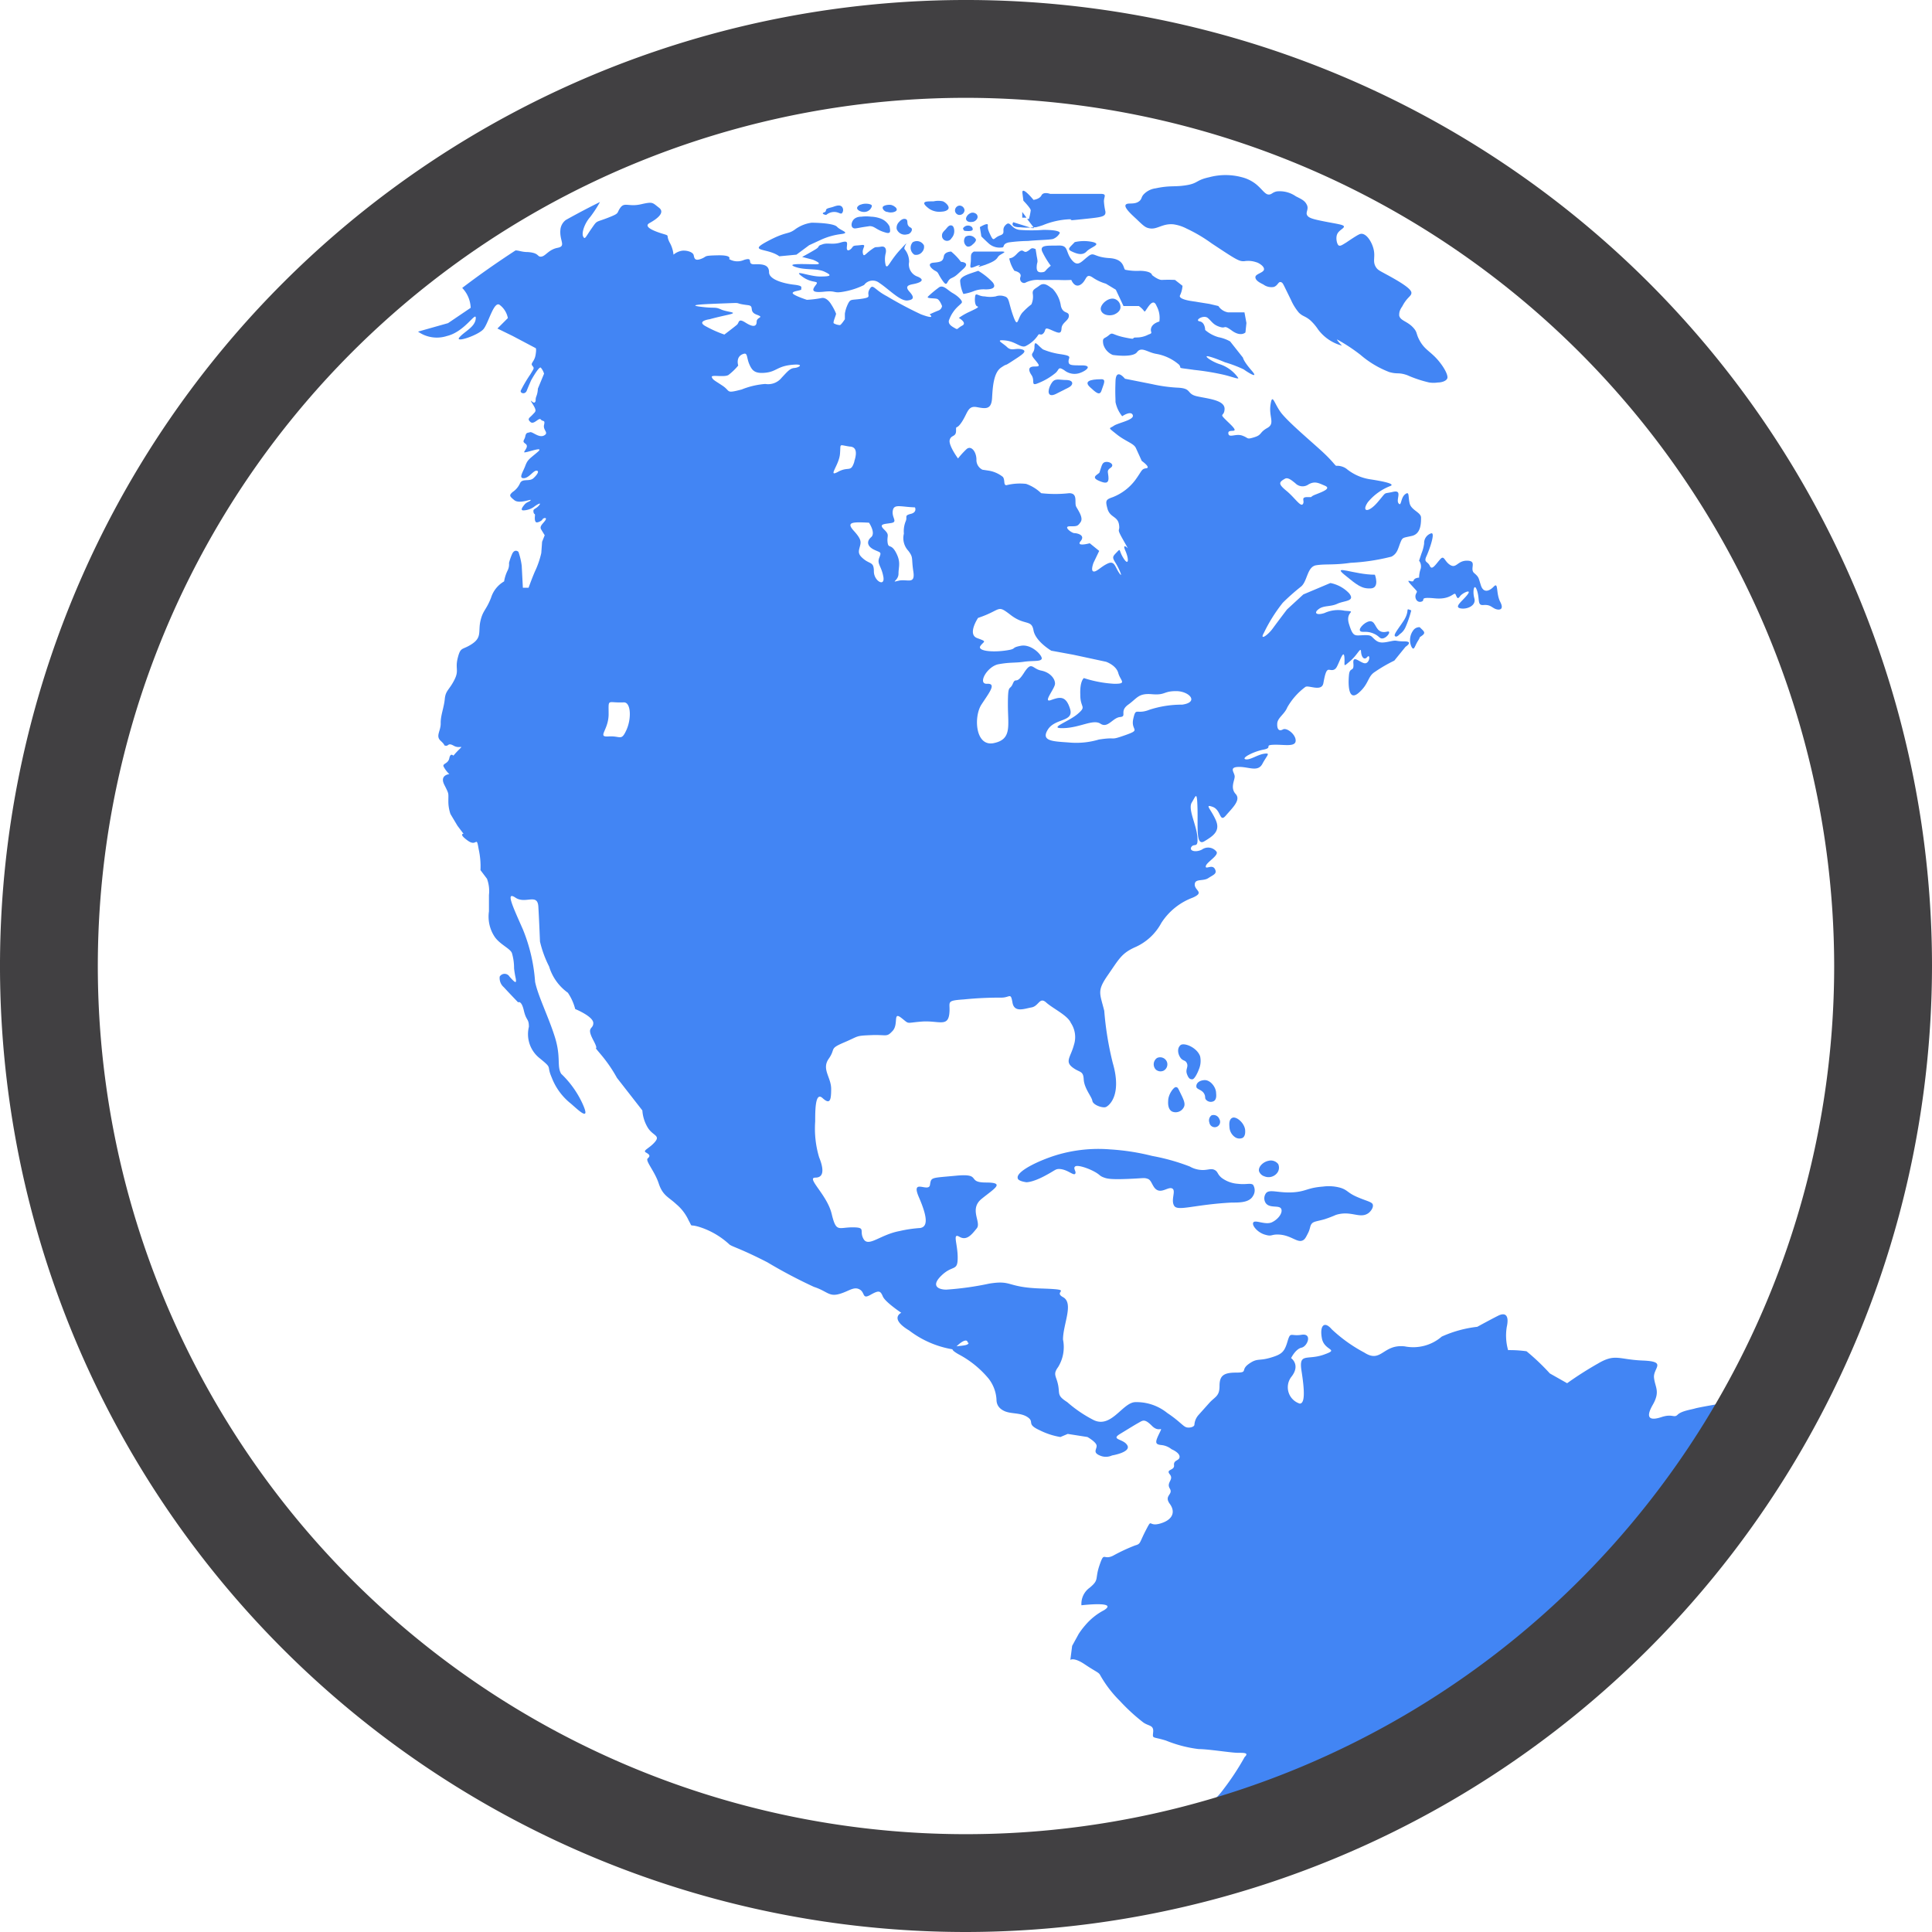 <svg xmlns="http://www.w3.org/2000/svg" viewBox="0 0 118.5 118.5"><defs><style>.cls-1{fill:#4285f4;}.cls-2{fill:#414042;}</style></defs><g id="Layer_2" data-name="Layer 2"><g id="SEO_icon_set" data-name="SEO icon set"><path class="cls-1" d="M66.35,22.41c-.64,0-.81,0-.81-.25s.26-.32-.45-.43a4.39,4.39,0,0,1-1.12-.3c-.35-.27-.52-.61-.52-.15s-.34.34,0,.75.36.45,0,.45-.41.19-.18.53-.08.7.41.49a3.92,3.92,0,0,0,1.08-.64c.22-.21.13-.4.52-.15a1,1,0,0,0,1,.15C66.67,22.71,67,22.41,66.35,22.41Z"/><path class="cls-1" d="M65.46,23.31c-.56,0-.77-.16-1,.25s-.22.86.31.6l.79-.4C65.84,23.61,65.86,23.34,65.46,23.31Z"/><path class="cls-1" d="M67.57,23.93c.12-.37.29-.66,0-.67-.8,0-1.07.16-.71.49S67.46,24.31,67.57,23.93Z"/><path class="cls-1" d="M67.5,28.78c-.09.25,0,.17-.23.34s-.09.28.18.39.54.19.54-.17-.15-.46.12-.64,0-.38-.25-.37S67.59,28.53,67.5,28.78Z"/><path class="cls-1" d="M84.33,35.25c-1.26,0-2.65-.64-1.87,0s1.06.87,1.62.84S84.33,35.25,84.33,35.25Z"/><path class="cls-1" d="M86.14,38c-.26.42-.66.89-.59,1s.21,0,.3-.1a1,1,0,0,0,.37-.46,6.46,6.46,0,0,0,.34-1C86.16,37.28,86.49,37.39,86.14,38Z"/><path class="cls-1" d="M87.08,38.47a.45.45,0,0,0-.38.17,1,1,0,0,0-.14,1c.17.34.2,0,.41-.33s0-.14.26-.33S87.29,38.69,87.08,38.47Z"/><path class="cls-1" d="M88.32,34.32c-.28.32-.49.68-.62.39s-.39-.2-.21-.59.59-1.54.27-1.4a.62.62,0,0,0-.41.62,2.51,2.51,0,0,1-.16.6l-.15.45a.58.58,0,0,1,.1.49,1.71,1.71,0,0,0-.1.55s-.28,0-.34.18-.58-.22-.14.27.37.34.28.57.07.54.35.45-.22-.3.82-.2,1.18-.46,1.28-.22.13.27.27.08.74-.47.45-.09-.84.75-.45.84,1-.15.87-.61,0-1,.17-.46,0,.9.38.87.46.09.68.21.64.14.36-.4-.1-1.25-.4-.94-.64.39-.79-.08-.11-.49-.41-.75.2-.74-.41-.76-.67.49-1.05.27S88.59,34,88.32,34.32Z"/><path class="cls-1" d="M47.8,15.72l1.05-.1.78-.58.76-.35a4.2,4.2,0,0,1,1.18-.33c.63-.08,0-.2-.23-.45s-1.56-.25-1.56-.25a2.22,2.22,0,0,0-1,.4c-.47.35-.52.1-1.73.75S47.07,15.19,47.8,15.72Z"/><path class="cls-1" d="M50.41,15c-.32.1-.07.1-.4.3s-.81.46-.81.46l.66.17s.7.28.17.28-1.88-.08-1.28.15,1.34.08,1.81.3.45.3-.25.3-1.74-.47-1.11,0,1.09.2.83.53-.22.48.53.4.53.12,1.18,0A4.6,4.6,0,0,0,53,17.48a.65.65,0,0,1,.93-.13c.58.38,1.28,1.13,1.73,1.08s.38-.25.13-.53-.18-.4.2-.47.83-.23.3-.46a.79.79,0,0,1-.53-.9,1.21,1.21,0,0,0-.27-.78c-.13-.13.43-.73-.25,0s-.78,1.21-.91,1a1.51,1.51,0,0,1,0-.78s.1-.45-.3-.38-.26-.05-.61.2-.45.48-.5.18.28-.53-.1-.48-.45,0-.55.15-.35.3-.33,0,.1-.45-.4-.3S50.74,14.86,50.41,15Z"/><path class="cls-1" d="M58.94,16.06a3.52,3.52,0,0,0-.6-.63s-.4,0-.45.29-.15.35-.62.39-.14.38.09.5.13.14.45.6.23,0,.53-.14.3-.17.75-.58S58.94,16.06,58.94,16.06Z"/><path class="cls-1" d="M60,16.61c-.45.16-1.07.31-1.11.6a2.16,2.16,0,0,0,.2.82,3,3,0,0,0,.63-.17,1.63,1.63,0,0,1,.73-.11c.36,0,.7-.08.44-.43A4.11,4.11,0,0,0,60,16.61Z"/><path class="cls-1" d="M61.24,15.43c-.73,0-1.51,0-1.51,0-.18.12-.18.17-.18.49s-.12.55.09.49.23-.11.43-.15-.41.25.31,0,.75-.39.86-.54S62,15.39,61.24,15.43Z"/><path class="cls-1" d="M66.72,15.74c-.41.32-.62.67-1,.18s-.17-.88-.8-.86-1.16-.06-1,.36a5.28,5.28,0,0,0,.53.88c-.41.32-.28.38-.56.4s-.32-.14-.3-.4.09-.15,0-.58l-.07-.44c-.3-.13-.26,0-.52.14s-.22-.29-.64.16-.52.08-.41.46a2.11,2.11,0,0,0,.27.57s.47.09.37.37.17.46.34.34a1.67,1.67,0,0,1,.82-.15c.33,0,.84,0,1.14,0a8.09,8.09,0,0,0,.82,0s.2.53.58.28.28-.73.73-.43a2.79,2.79,0,0,0,.81.38l.61.37.47,1h.94a1.4,1.4,0,0,1,.34.33c.06.13.49-1,.75-.33a1.51,1.51,0,0,1,.17.95s-.41.1-.5.39.16.3-.17.41a1.56,1.56,0,0,1-.74.18c-.41,0,.13.17-.7,0s-.73-.36-1-.13-.4.11-.33.54a1,1,0,0,0,.58.66s1.22.19,1.49-.17.62,0,1.15.1a2.89,2.89,0,0,1,1.43.67c.21.27-.24.15.94.32a15.38,15.38,0,0,1,1.77.29c.49.11,1,.32.91.19a2.23,2.23,0,0,0-1.09-.82c-.53-.16-1.1-.58-.72-.49s1,.36,1,.36a7.7,7.7,0,0,1,1.16.44c.14.11,1,.67.48.07s-.53-.79-.53-.79l-.79-1a2.38,2.38,0,0,0-.72-.26,2.14,2.14,0,0,1-.81-.44s0-.47-.34-.53.25-.43.51-.2.32.41.73.54.19-.17.74.23.83.11.83.11l.06-.58-.12-.65h-1a.89.89,0,0,1-.6-.39l-.55-.13-1.07-.17s-.87-.11-.73-.36a1.63,1.63,0,0,0,.15-.58l-.46-.36a7.92,7.92,0,0,0-.81,0c-.24,0-.6-.3-.6-.3s0-.24-.73-.26a3.53,3.53,0,0,1-.89-.06c-.17,0,0-.66-1-.72S67.13,15.41,66.72,15.74Z"/><path class="cls-1" d="M66.65,15.42c.26-.27.92-.42.4-.57a2.52,2.52,0,0,0-1.13,0c-.32.34-.49.43-.19.57S66.39,15.7,66.65,15.42Z"/><path class="cls-1" d="M60.64,14.93a1,1,0,0,0,.79.25c.23,0,0-.2.43-.31a9.35,9.35,0,0,1,1.19-.09c.59-.06,1.25-.06,1.53-.12A.8.8,0,0,0,65,14.3s.11-.2-1-.2a9.54,9.54,0,0,1-1.46,0c-.56-.07-.56-.6-.86-.3s.06.5-.34.64-.37.43-.58,0-.17-.47-.17-.64-.49.13-.49.13c.06.36.09.57.09.57S60.41,14.72,60.64,14.93Z"/><path class="cls-1" d="M62.59,13.94a3.88,3.88,0,0,0,.83,0h.46l-.35,0a4.38,4.38,0,0,0,.44-.13,4.81,4.81,0,0,1,1.6-.36c.48,0-.48.13.76,0s1.51-.14,1.47-.48a3.86,3.86,0,0,1-.09-.62c0-.3.2-.45-.19-.46-1.1,0-1.69,0-1.69,0l-1.42,0s-.41-.15-.53.09-.49.28-.49.28-.73-.9-.68-.42l.06.47s.45.46.45.59a3.59,3.59,0,0,1-.11.53H63l.43.56H63.3l-1.15-.36S61.9,13.94,62.59,13.94Z"/><polygon class="cls-1" points="62.7 13.35 62.96 13.35 62.7 13 62.7 13.35"/><path class="cls-1" d="M59.63,13.61c.16,0,.35-.17.33-.33s-.14-.19-.15-.2a.32.32,0,0,0-.3,0c-.16.07-.31.28-.24.41S59.51,13.63,59.63,13.61Z"/><path class="cls-1" d="M58,14.07c-.14.14-.22.23-.22.35a.31.31,0,0,0,.58.19.64.64,0,0,0,.17-.45s0-.29-.16-.33S58.12,13.93,58,14.07Z"/><path class="cls-1" d="M59.65,15s.23-.17.21-.31a.46.46,0,0,0-.64-.17.41.41,0,0,0,.07.58C59.42,15.18,59.59,15.07,59.65,15Z"/><path class="cls-1" d="M59.07,14c0,.07.06.14.07.15s.48.07.52-.06a.2.2,0,0,0-.08-.19A.36.36,0,0,0,59.07,14Z"/><path class="cls-1" d="M57,12.81a1.13,1.13,0,0,0,.77.17c.13,0,.37-.06.41-.2s-.16-.35-.34-.43a1.3,1.3,0,0,0-.58,0c-.36,0-.54,0-.57.1S56.89,12.73,57,12.81Z"/><path class="cls-1" d="M58.8,13.18a.31.31,0,0,0,.36-.28.31.31,0,0,0-.31-.29.3.3,0,0,0-.27.35A.29.29,0,0,0,58.8,13.18Z"/><path class="cls-1" d="M55,14.05a.53.53,0,0,0,.65.32c.15,0,.3-.19.28-.31s-.12-.08-.22-.22,0-.34-.15-.4-.31.05-.41.17A.5.5,0,0,0,55,14.05Z"/><path class="cls-1" d="M53,13.92l.34-.05c.28,0,.36.17.78.33.21.07.36.13.44.06s0-.34,0-.37A1,1,0,0,0,54,13.4a1.87,1.87,0,0,0-.58-.11,2.28,2.28,0,0,0-.58,0c-.24,0-.43.08-.53.24s-.11.36,0,.44S52.49,14,53,13.92Z"/><path class="cls-1" d="M50.68,13.18a.76.76,0,0,1,.49-.18c.26,0,.38.15.47.08a.31.31,0,0,0,0-.4c-.12-.12-.3-.08-.52,0s-.45.08-.46.22-.17.11-.19.18S50.68,13.19,50.68,13.18Z"/><path class="cls-1" d="M53,13a.49.49,0,0,0,.37-.16s.13-.15.1-.24-.41-.16-.67-.05c-.06,0-.24.11-.23.22S52.77,13,53,13Z"/><path class="cls-1" d="M54.43,13c.23.08.54,0,.57-.12s-.15-.25-.3-.3-.53,0-.56.13S54.29,13,54.43,13Z"/><path class="cls-1" d="M56.08,15.62a.47.47,0,0,0,.49-.18.46.46,0,0,0,.1-.39.49.49,0,0,0-.69-.19A.51.51,0,0,0,56.08,15.62Z"/><path class="cls-1" d="M68.31,19.3s.36-.12.41-.4a.52.52,0,0,0-.34-.56c-.39-.14-.93.35-.86.66S68,19.4,68.31,19.3Z"/><path class="cls-1" d="M84.74,38.75c-.37-.11-.36-.58-.64-.64s-.76.39-.69.56.34,0,.77.16.42.36.63.33.44-.31.39-.4S85,38.82,84.74,38.75Z"/><path class="cls-1" d="M72.8,65.22c.1.22-.1.37,0,.65s.19.33.33.33.34-.43.4-.6a1.33,1.33,0,0,0,.08-.81c-.19-.55-1-.87-1.21-.68s-.16.53,0,.76S72.71,65,72.8,65.22Z"/><path class="cls-1" d="M71.37,65.67a.44.44,0,0,0,.2-.55.45.45,0,0,0-.6-.23.47.47,0,0,0-.08.71A.44.44,0,0,0,71.37,65.67Z"/><path class="cls-1" d="M71.9,68.18a.56.56,0,0,0,.7-.25c.13-.22,0-.48-.18-.85s-.18-.39-.3-.4-.47.43-.47.85C71.64,67.67,71.63,68.05,71.9,68.18Z"/><path class="cls-1" d="M73.38,66.65c0,.18.37.17.5.48.07.15,0,.23.1.33a.39.39,0,0,0,.48.07c.17-.11.14-.38.13-.48,0-.37-.36-.83-.73-.8S73.36,66.49,73.38,66.65Z"/><path class="cls-1" d="M74.31,68.41a.39.39,0,0,0-.13.45.33.33,0,1,0,.61-.22A.38.38,0,0,0,74.31,68.41Z"/><path class="cls-1" d="M75.74,69.74a.48.48,0,0,0,.48.05c.2-.13.15-.46.15-.5-.06-.44-.55-.83-.78-.73s-.19.43-.18.58A.79.79,0,0,0,75.74,69.74Z"/><path class="cls-1" d="M77.55,72.15a.67.67,0,0,0,.78-.2.53.53,0,0,0,.07-.55.57.57,0,0,0-.6-.2c-.31.06-.63.35-.58.63A.51.51,0,0,0,77.55,72.15Z"/><path class="cls-1" d="M75.94,72.61a1.88,1.88,0,0,1-1-.36c-.29-.23-.22-.39-.46-.5s-.45.06-.9,0a1.6,1.6,0,0,1-.6-.2,12.71,12.71,0,0,0-2.31-.65,13.92,13.92,0,0,0-2.57-.4,8.92,8.92,0,0,0-3.31.35c-1.13.35-2.45,1-2.37,1.4,0,.19.46.25.51.26s.41,0,1.1-.36.68-.44.91-.45c.51,0,.89.42,1,.3s-.14-.33,0-.45.77.09,1.16.3.31.25.55.35.47.15,1.51.11,1-.09,1.25,0,.28.58.61.7.69-.25.9-.1-.12.7.1,1.05,1.24-.08,3.52-.2c.51,0,1.08,0,1.31-.4a.63.63,0,0,0,0-.7C76.65,72.55,76.45,72.67,75.94,72.61Z"/><path class="cls-1" d="M83.18,73.39c-.53-.24-.52-.39-.94-.53a2.67,2.67,0,0,0-1.1-.08c-.91.07-1,.27-1.69.34-1,.1-1.59-.23-1.81.08a.53.53,0,0,0,0,.6c.25.33.82.1.94.34s-.18.65-.57.83-1-.16-1.13,0,.23.61.68.75.38,0,.79,0c.84,0,1.23.57,1.59.34.11-.07.17-.19.3-.45s.1-.42.22-.56.34-.14.79-.27a7.2,7.2,0,0,0,.68-.26c.93-.3,1.47.26,2-.11.17-.13.32-.36.27-.53S83.78,73.66,83.18,73.39Z"/><path class="cls-1" d="M69.72,13.45c.33.32.5.48.68.53.55.17.84-.29,1.58-.22a2.5,2.5,0,0,1,.8.26,9.38,9.38,0,0,1,1.54.91c1.51,1,1.68,1.11,2,1.09a1.51,1.51,0,0,1,.75.07c.05,0,.46.2.46.42S77,16.79,77,17s.29.35.49.45a.83.83,0,0,0,.64.15c.24-.08.27-.32.41-.3s.16.12.38.56l.26.53a3.23,3.23,0,0,0,.49.79c.25.24.36.19.68.45a3,3,0,0,1,.49.57,2.68,2.68,0,0,0,1.47,1s-.33-.34-.3-.38a10.71,10.71,0,0,1,1.43.94,6,6,0,0,0,1.77,1.06c.53.15.55,0,1.1.19a7.36,7.36,0,0,0,1.35.45,1.75,1.75,0,0,0,.53,0c.21,0,.48-.07.57-.23s-.13-.57-.34-.86c-.59-.82-1-.83-1.36-1.51-.21-.39-.12-.46-.34-.72-.38-.45-.83-.45-.9-.79,0-.15,0-.29.19-.56.3-.58.56-.61.56-.83s-.52-.58-1.54-1.13c-.4-.22-.53-.27-.64-.45-.23-.37,0-.63-.16-1.17-.09-.33-.37-.85-.71-.87-.1,0-.16,0-.94.53-.26.16-.36.23-.46.19s-.21-.42-.11-.68.44-.37.42-.49-.48-.16-1.36-.34c-.64-.13-.84-.21-.91-.38s.12-.35,0-.6-.28-.33-.68-.53a1.73,1.73,0,0,0-1.17-.3c-.29.06-.31.21-.52.19s-.39-.34-.76-.64a2.3,2.3,0,0,0-.86-.42,3.86,3.86,0,0,0-2,0c-.83.18-.67.37-1.4.49s-1,0-1.88.19a1.23,1.23,0,0,0-.75.38c-.14.16-.1.25-.23.38-.31.29-.77.08-.87.26S69.44,13.19,69.72,13.45Z"/><path class="cls-1" d="M59.16,3a56.16,56.16,0,1,0,56.15,56.16A56.22,56.22,0,0,0,59.16,3ZM5,59.16a54.21,54.21,0,1,1,101.8,25.93l-1.26,1s-1.35.23-1.58.3-.83.15-1.06.38-.3-.08-1,.15-1,.07-.53-.75.15-1.06.08-1.66.83-1-.68-1.06S99.08,83,98,83.64a21.4,21.4,0,0,0-1.88,1.2l-1.06-.6a13.79,13.79,0,0,0-1.43-1.36,7.5,7.5,0,0,0-1.13-.07,3.26,3.26,0,0,1-.08-1.43c.15-.68-.07-.91-.53-.68s-1.28.68-1.28.68a7.28,7.28,0,0,0-2.18.6,2.67,2.67,0,0,1-2.27.6c-1.35-.15-1.43,1.06-2.48.38a9.19,9.19,0,0,1-2-1.43c-.45-.53-.75-.23-.6.56s1.13.64.11,1-1.54-.15-1.36,1,.23,2-.11,2a1.05,1.05,0,0,1-.53-1.62c.61-.75,0-1.17,0-1.17s.27-.56.64-.64.68-.9,0-.79-.67-.23-.86.41-.34.79-1.06,1-.79,0-1.32.38,0,.53-.79.53-1,.22-1,.83-.26.64-.6,1l-.68.76a1,1,0,0,0-.26.6c0,.15-.34.23-.53.15s-.45-.41-1.13-.86A3,3,0,0,0,69.65,86c-.79,0-1.47,1.63-2.57,1.1A7.89,7.89,0,0,1,65.46,86c-.64-.41-.45-.49-.56-1.05s-.34-.64,0-1.1a2.34,2.34,0,0,0,.3-1.69c0-.94.68-2.23,0-2.6s.79-.46-1.35-.53-1.74-.53-3.17-.3a18.5,18.5,0,0,1-2.64.37c-.41,0-1-.18-.3-.86s1-.23,1-1.1-.34-1.54.11-1.28.76-.15,1.06-.52-.49-1.17.3-1.81,1.47-1,.26-1-.22-.57-1.81-.42-1.54.08-1.62.57-1.2-.45-.68.75.57,1.81.08,1.89a8,8,0,0,0-1.28.19c-1.17.22-1.89,1-2.19.49s.19-.72-.68-.72-1,.34-1.28-.83-1.58-2.22-1-2.22.49-.61.23-1.25A6.13,6.13,0,0,1,50,68.79c0-.68,0-1.85.45-1.44s.53.16.53-.56-.6-1.21-.15-1.85,0-.6.94-1,.68-.41,1.66-.45.94.15,1.32-.26,0-1.21.53-.8.23.31,1.24.23,1.59.34,1.7-.43-.3-.85.9-.93a21.82,21.82,0,0,1,2.3-.11c.53,0,.57-.34.68.3s.72.38,1.17.3.49-.67.9-.3,1.32.79,1.51,1.25a1.56,1.56,0,0,1,.19,1.35c-.19.72-.56,1-.11,1.36s.68.19.71.75.49,1.06.53,1.32.64.46.83.38,1-.72.42-2.71A19.52,19.52,0,0,1,67.73,62c-.27-1.09-.46-1.21.22-2.19s.83-1.32,1.62-1.69a3.36,3.36,0,0,0,1.66-1.51,3.91,3.91,0,0,1,1.92-1.55c.76-.33.12-.43.13-.81s.51-.18.83-.39.57-.27.4-.57-.6.08-.55-.17.85-.67.64-.9a.65.65,0,0,0-.88-.11c-.4.2-.81.07-.64-.17s.43.13.36-.63-.59-1.69-.34-2.09.32-.77.35.38-.11,2.32.42,2,1-.62.7-1.3-.72-1-.19-.81.41,1,.81.53.94-.95.6-1.32-.07-.81-.06-1.06-.39-.58.23-.6,1.19.34,1.47-.19.53-.68.11-.62-.88.41-1.15.34.48-.47,1.1-.59,0-.28.64-.3,1.32.15,1.34-.24-.55-.83-.78-.7-.37,0-.35-.36.45-.57.62-1a4.08,4.08,0,0,1,1.11-1.25c.21-.12,1,.32,1.1-.23s.17-.76.28-.81.37.14.55-.2.42-1.1.46-.57-.12.63.35.23.65-.91.67-.58.19.55.38.33.17.33-.1.38-.8-.58-.75,0-.22.19-.27.72-.06,1.66.59,1.1.54-1,1-1.29a9,9,0,0,1,1.19-.69l.69-.85s.52-.33-.07-.33-.41-.1-.88,0-.68.11-.93-.11-.2-.29-.72-.27-.62.12-.87-.69.57-.75-.26-.81a2,2,0,0,0-1.24.14c-.49.16-.68,0-.36-.24s.72-.13,1.15-.33,1.13-.14.71-.65a2.15,2.15,0,0,0-1.14-.62l-1.66.7-1,.92s-.55.72-.87,1.16-.84.78-.54.26a9.7,9.7,0,0,1,1.15-1.83,13.33,13.33,0,0,1,1.13-1c.39-.34.36-1.21.92-1.3s1.1,0,2.11-.15a12.61,12.61,0,0,0,2.51-.38c.36-.19.4-.5.54-.85s.15-.29.71-.42.56-.79.56-1.12-.6-.45-.7-.88,0-.77-.28-.55-.22.78-.4.55.28-.85-.35-.7-.33-.07-.93.63-1,.58-.6,0a3.34,3.34,0,0,1,1.4-1c.26-.13-.47-.28-1.25-.4a3,3,0,0,1-1.48-.66,1,1,0,0,0-.61-.17c-.07,0-.2-.28-1-1S79.16,26,78.66,25.42s-.61-1.39-.73-.61.3,1.16-.2,1.44-.31.42-.8.57-.32.05-.73-.1-.84.18-.86-.15.83.13.07-.6-.32-.33-.3-.88-1-.63-1.68-.78-.3-.48-1.16-.53a9.31,9.31,0,0,1-1.61-.22L69,23.23s-.55-.7-.58.15,0,.93,0,1.28a2,2,0,0,0,.41.87s.54-.37.65-.07-.9.47-1.17.66-.39.06.17.51,1.06.56,1.19.85l.36.79s.58.41.28.45-.25.13-.66.7a3.18,3.18,0,0,1-1.39,1.07c-.42.15-.48.19-.33.72s.61.45.7.94-.17.19.19.84l.36.64s-.38-.37-.15.16.19.94-.12.45-.15-.64-.41-.37-.3.3-.08.65.49,1,.23.63-.28-.78-.7-.59-.69.53-.88.49,0-.53,0-.53l.35-.73-.58-.47s-.87.24-.56-.13-.21-.49-.38-.49-.72-.42-.28-.42.48,0,.66-.26-.14-.7-.27-.94.13-.83-.43-.83a7.66,7.66,0,0,1-1.72,0,2.56,2.56,0,0,0-.92-.57,3.37,3.37,0,0,0-1.21.08c-.2,0-.07-.32-.22-.51a1.89,1.89,0,0,0-.85-.38l-.4-.06a.66.66,0,0,1-.37-.62c0-.47-.32-.9-.61-.64a5.42,5.42,0,0,0-.52.57s-.59-.8-.51-1.13.39-.17.39-.57,0,0,.36-.55.36-1,.91-.9.9.17.94-.57.11-1.56.56-1.86.08,0,.66-.38,1-.62.61-.73-.63.13-.91-.14-.77-.47-.13-.41.94.45,1.24.36a1.94,1.94,0,0,0,.79-.68c.08-.15.17.07.34-.13s0-.4.47-.19.61.26.63-.1.45-.47.45-.77-.36-.09-.49-.6a1.92,1.92,0,0,0-.51-1.06c-.21-.13-.49-.43-.79-.2s-.47.24-.42.54a1.15,1.15,0,0,1-.09.62,4.16,4.16,0,0,0-.51.46c-.36.35-.3,1.09-.6.26s-.23-1.13-.53-1.21a.8.8,0,0,0-.55,0,1.85,1.85,0,0,1-.67,0c-.4,0-.55-.27-.59,0s0,.57.13.61,0,.11-.49.34a3.9,3.9,0,0,0-.64.37s.53.3.21.47-.26.27-.43.17-.51-.26-.36-.56a2,2,0,0,1,.24-.45c.23-.34.51-.49.53-.59s-.21-.36-.56-.56-.61-.57-.89-.32a6.18,6.18,0,0,0-.64.54c-.08.12.39.08.56.13s.31.44.31.44a.34.34,0,0,1-.23.28c-.21.08-.53.23-.53.23s.44.36-.53,0a23.55,23.55,0,0,1-2.09-1.11c-.81-.42-.85-.81-1.07-.42s.21.47-.44.57-.71,0-.86.28a2.12,2.12,0,0,0-.21.64l0,.34s-.22.34-.3.36a.82.82,0,0,1-.38-.11c-.07-.06.14-.49.14-.59a3.18,3.18,0,0,0-.29-.56s-.26-.47-.6-.4a6.6,6.6,0,0,1-.9.11s-.93-.3-.87-.43.56-.13.53-.23.15-.2-.46-.27-1.52-.31-1.52-.76-.36-.51-.89-.49,0-.47-.64-.27a1,1,0,0,1-.92-.05s.22-.25-.7-.23-.62.06-1,.21-.43,0-.47-.21-.45-.32-.73-.28a1.07,1.07,0,0,0-.51.24,1.91,1.91,0,0,0-.25-.77c-.24-.49.08-.36-.47-.53s-1.13-.43-.75-.64,1-.62.58-.94-.36-.38-1.11-.21-1-.15-1.26.21,0,.32-.77.62-.63.13-1,.66-.4.7-.51.49.07-.79.43-1.2a7.37,7.37,0,0,0,.6-.92c-.71.35-1.41.72-2.09,1.1a.84.84,0,0,0-.33.54c-.1.73.38,1.06-.18,1.17s-.73.51-1,.54-.1-.23-.83-.28c-.36,0-.54-.1-.75-.1-1.12.73-2.21,1.49-3.27,2.3a1.86,1.86,0,0,1,.52,1.22l-1.39.94-1.84.52a2,2,0,0,0,1.77.27c1.13-.27,1.81-1.59,1.77-1.07s-.68.78-1,1.15,1.17-.13,1.48-.51.64-1.77,1-1.47a1.32,1.32,0,0,1,.49.8l-.64.64.94.46,1.4.74s.07,0,0,.42-.33.5-.2.66.11.15-.12.53a8.54,8.54,0,0,0-.59,1c-.05.16.27.26.37,0s.27-.64.27-.64.48-.87.59-.77a1,1,0,0,1,.2.37l-.38.92s0,.23-.09.46,0,.28-.1.38-.41-.35-.13.1.18.45,0,.65-.36.25-.14.45.52-.3.64-.15.28,0,.2.33.32.48,0,.65-.71-.25-.86-.2-.24,0-.29.25-.22.3,0,.45,0,.36-.07.51,1.33-.43.83,0-.61.45-.76.85-.42.76-.1.76.58-.46.78-.46.07.23-.18.46-.67,0-.82.3a1.26,1.26,0,0,1-.46.55c-.22.2-.2.25.11.5s1.06-.1,1,0-.24.1-.38.27-.3.39,0,.35a1.18,1.18,0,0,0,.58-.21c.13-.11.52-.34.31-.09s-.37.18-.34.39.11.06.09.26,0,.33.07.38.34-.07.39-.17.31-.15.18.05-.38.36-.26.56.22.36.22.36l-.16.4-.05.69a5.58,5.58,0,0,1-.33,1c-.17.35-.45,1.13-.45,1.13h-.35L32,34.7a4.25,4.25,0,0,0-.2-.85c-.07-.07-.25-.15-.38.11a3.53,3.53,0,0,0-.2.57.85.85,0,0,1-.1.49,2.34,2.34,0,0,0-.2.64,1.76,1.76,0,0,0-.8,1c-.3.77-.5.77-.65,1.42s.1,1-.51,1.41-.7.15-.88.85.1.76-.22,1.38-.53.63-.58,1.16-.26,1-.25,1.48-.33.78,0,1.08.15.28.32.3.13-.2.48,0,.63-.07.35.21a4.83,4.83,0,0,0-.37.4s-.18-.2-.25.15-.41.32-.36.5a1.7,1.7,0,0,0,.36.48s-.61.05-.31.65.25.48.25,1a2.39,2.39,0,0,0,.13.8l.43.72.37.49s-.32,0,.26.42.52-.37.67.53a4.83,4.83,0,0,1,.11,1.28l.4.53a2.18,2.18,0,0,1,.12,1c0,.63,0,.23,0,1a2.24,2.24,0,0,0,.3,1.48c.31.53,1,.78,1.11,1.08a3.21,3.21,0,0,1,.13.93,5.68,5.68,0,0,0,.1.61c.07.37-.05.27-.38-.1a.35.35,0,0,0-.6,0,.74.74,0,0,0,.25.65c.32.35.88.93.88.93s.2-.15.35.5.31.48.31,1a1.88,1.88,0,0,0,.64,1.91c.86.7.41.4.76,1.2a3.75,3.75,0,0,0,1.1,1.54c.35.27,1.41,1.39.76,0a6,6,0,0,0-1.28-1.77c-.28-.47,0-1-.38-2.23S33,61.1,32.82,60.22A10.39,10.39,0,0,0,32.07,57c-.66-1.49-1.06-2.35-.45-1.94s1.35-.3,1.4.55.1,2.14.1,2.14a6.72,6.72,0,0,0,.56,1.53,3.06,3.06,0,0,0,1.15,1.61,3.19,3.19,0,0,1,.45,1s1.11.45,1.11.86-.45.2,0,1.05-.15.15.45.86a8.8,8.8,0,0,1,1,1.45l1.56,2a2.32,2.32,0,0,0,.3,1c.3.55.82.51.48.92s-.79.53-.56.66.28.21.11.36.42.77.67,1.53.6.83,1.08,1.28a2.83,2.83,0,0,1,.76,1c.3.53-.08.12.9.48a4.89,4.89,0,0,1,1.61,1c.22.15.69.25,2.31,1.08a30.67,30.67,0,0,0,2.86,1.51c.8.26.91.6,1.51.45s.91-.49,1.28-.3.15.64.68.34.61-.25.76.1,1.13,1,1.13,1-.76.34.49,1.09a6,6,0,0,0,2.65,1.15c0,.06.13.17.4.32a6.07,6.07,0,0,1,1.81,1.47,2.3,2.3,0,0,1,.49,1.29c0,.22.07.52.49.71s1,.08,1.43.38-.11.41.72.79a4.44,4.44,0,0,0,1.28.42l.45-.19,1.21.19s.53.3.56.52-.26.42.19.61a.91.91,0,0,0,.76,0s1.16-.19.94-.61-1.06-.34-.45-.71.86-.53,1.13-.68.37-.27.83.19.71-.08.45.45-.28.68.1.72a1.2,1.2,0,0,1,.65.26s.49.2.49.46-.38.18-.34.52-.53.23-.26.56-.23.49,0,.87-.38.42,0,.94.15,1-.6,1.21-.46-.38-.87.41-.3.83-.66.93a10.88,10.88,0,0,0-1.35.63c-.61.3-.53-.3-.83.58s0,.88-.6,1.38a1.22,1.22,0,0,0-.51,1.08s2.29-.27,1.39.3a3.82,3.82,0,0,0-1.16.93,4.63,4.63,0,0,0-.4.53l-.4.73-.11.86s.21-.18.88.27.83.48.93.63a7.23,7.23,0,0,0,1.24,1.63,11.57,11.57,0,0,0,1.39,1.28c.34.27.68.16.64.61s-.07.26.79.53a7.81,7.81,0,0,0,2,.52c.6,0,2,.23,2.41.23s.68,0,.41.26A16.09,16.09,0,0,1,75,109.8a3.84,3.84,0,0,1-1.73,1.32c-.91.3-1.44.56-2,.75a1.05,1.05,0,0,0-.35.21A54.21,54.21,0,0,1,5,59.16Zm54.41,23.2c0,.18-.46.17-.74.22C58.92,82.33,59.32,82.05,59.36,82.36ZM53.6,33.71c.41.2.48.12.33.5s.13.5.25,1.16-.58.27-.58-.32-.22-.44-.6-.74-.35-.45-.27-.75.14-.45-.36-1-.07-.55.93-.5c0,0,.43.63.13.89S53.2,33.51,53.6,33.71Zm1.16-2.39c.07-.43.48-.23,1.36-.2,0,0,.15.3-.26.4s-.2.18-.3.43a1.62,1.62,0,0,0-.12.78,1.14,1.14,0,0,0,.27,1.05c.33.43.18.43.31,1.27s-.38.44-.91.57,0,0,0-.43.16-.7-.15-1.29-.47-.22-.52-.64.15-.43-.21-.78,0-.33.43-.4S54.68,31.75,54.76,31.32Zm-2.36-3c-.22.69-.34.26-1,.62s.06-.4.12-1.09-.1-.56.6-.46C52.41,27.4,52.63,27.59,52.4,28.29Zm13.86,14.3c0,.83.41.68-.16,1.17s-1.88.9-.86.87,1.81-.57,2.26-.27.75-.37,1.2-.41-.07-.35.5-.76.62-.71,1.46-.64.68-.19,1.48-.19,1.43.68.37.83a6.37,6.37,0,0,0-2,.31c-.83.33-.83-.19-1,.56s.53.64-.49,1-.45.09-1.62.27a4.86,4.86,0,0,1-1.85.18c-.94-.07-1.73-.07-1.28-.79s1.62-.45,1.36-1.28-.64-.72-1.17-.53.24-.7.25-1-.29-.7-.85-.81-.57-.62-1.06.15-.49.21-.68.66-.3-.05-.3,1.27.26,2.14-.87,2.37-1.24-1.62-.75-2.37.94-1.3.34-1.27,0-1.07.71-1.2,1-.07,1.55-.15,1,0,1.09-.17-.6-.94-1.28-.81-.15.19-1,.3-1.69,0-1.47-.3.43-.24-.2-.47.05-1.24.05-1.24c1.47-.49,1.13-.85,2-.18s1.28.26,1.4.94,1.09,1.25,1.09,1.25l1.36.25,2,.43s.62.21.75.69.57.67-.26.66a7.35,7.35,0,0,1-1.85-.35S66.23,41.76,66.26,42.59ZM79.91,30.92c-.14.19-.49-.39-1-.81s-.49-.53-.09-.75c.19-.1.44.13.63.28a.62.62,0,0,0,.81.07c.39-.22.62-.08,1,.08s-.05.34-.54.53-.09.17-.53.17S80.05,30.73,79.91,30.92ZM44.27,19c-.45-.21-.35-.06-1.33-.19s.72-.17,1.7-.21.27,0,1.26.12c.39.06,0,.39.51.58s0,.13,0,.43-.21.36-.68.06-.38,0-.53.13-.77.6-.77.6a7.14,7.14,0,0,1-1.2-.54c-.49-.3.3-.4.3-.4s.3-.09,1.07-.26S44.73,19.17,44.27,19Zm.41,4a3.68,3.68,0,0,0,.6-.58s-.19-.57.34-.72c.24-.07.17.25.34.64s.34.59,1,.52.72-.39,1.58-.48.47.17.19.19-.43.22-.79.6a1.06,1.06,0,0,1-1,.38,4.86,4.86,0,0,0-1.45.34c-1,.26-.66.11-1.17-.23s-.6-.36-.66-.53S44.41,23.16,44.68,23ZM38.27,43.08c.43,0,.47,1,.15,1.7s-.36.34-1.09.39,0-.37,0-1.37S37.23,43.13,38.27,43.08Z"/><path class="cls-2" d="M59.25,118.5A59.25,59.25,0,1,1,118.5,59.25,59.32,59.32,0,0,1,59.25,118.5ZM59.25,6A53.25,53.25,0,1,0,112.5,59.25,53.31,53.31,0,0,0,59.25,6Z"/></g></g></svg>